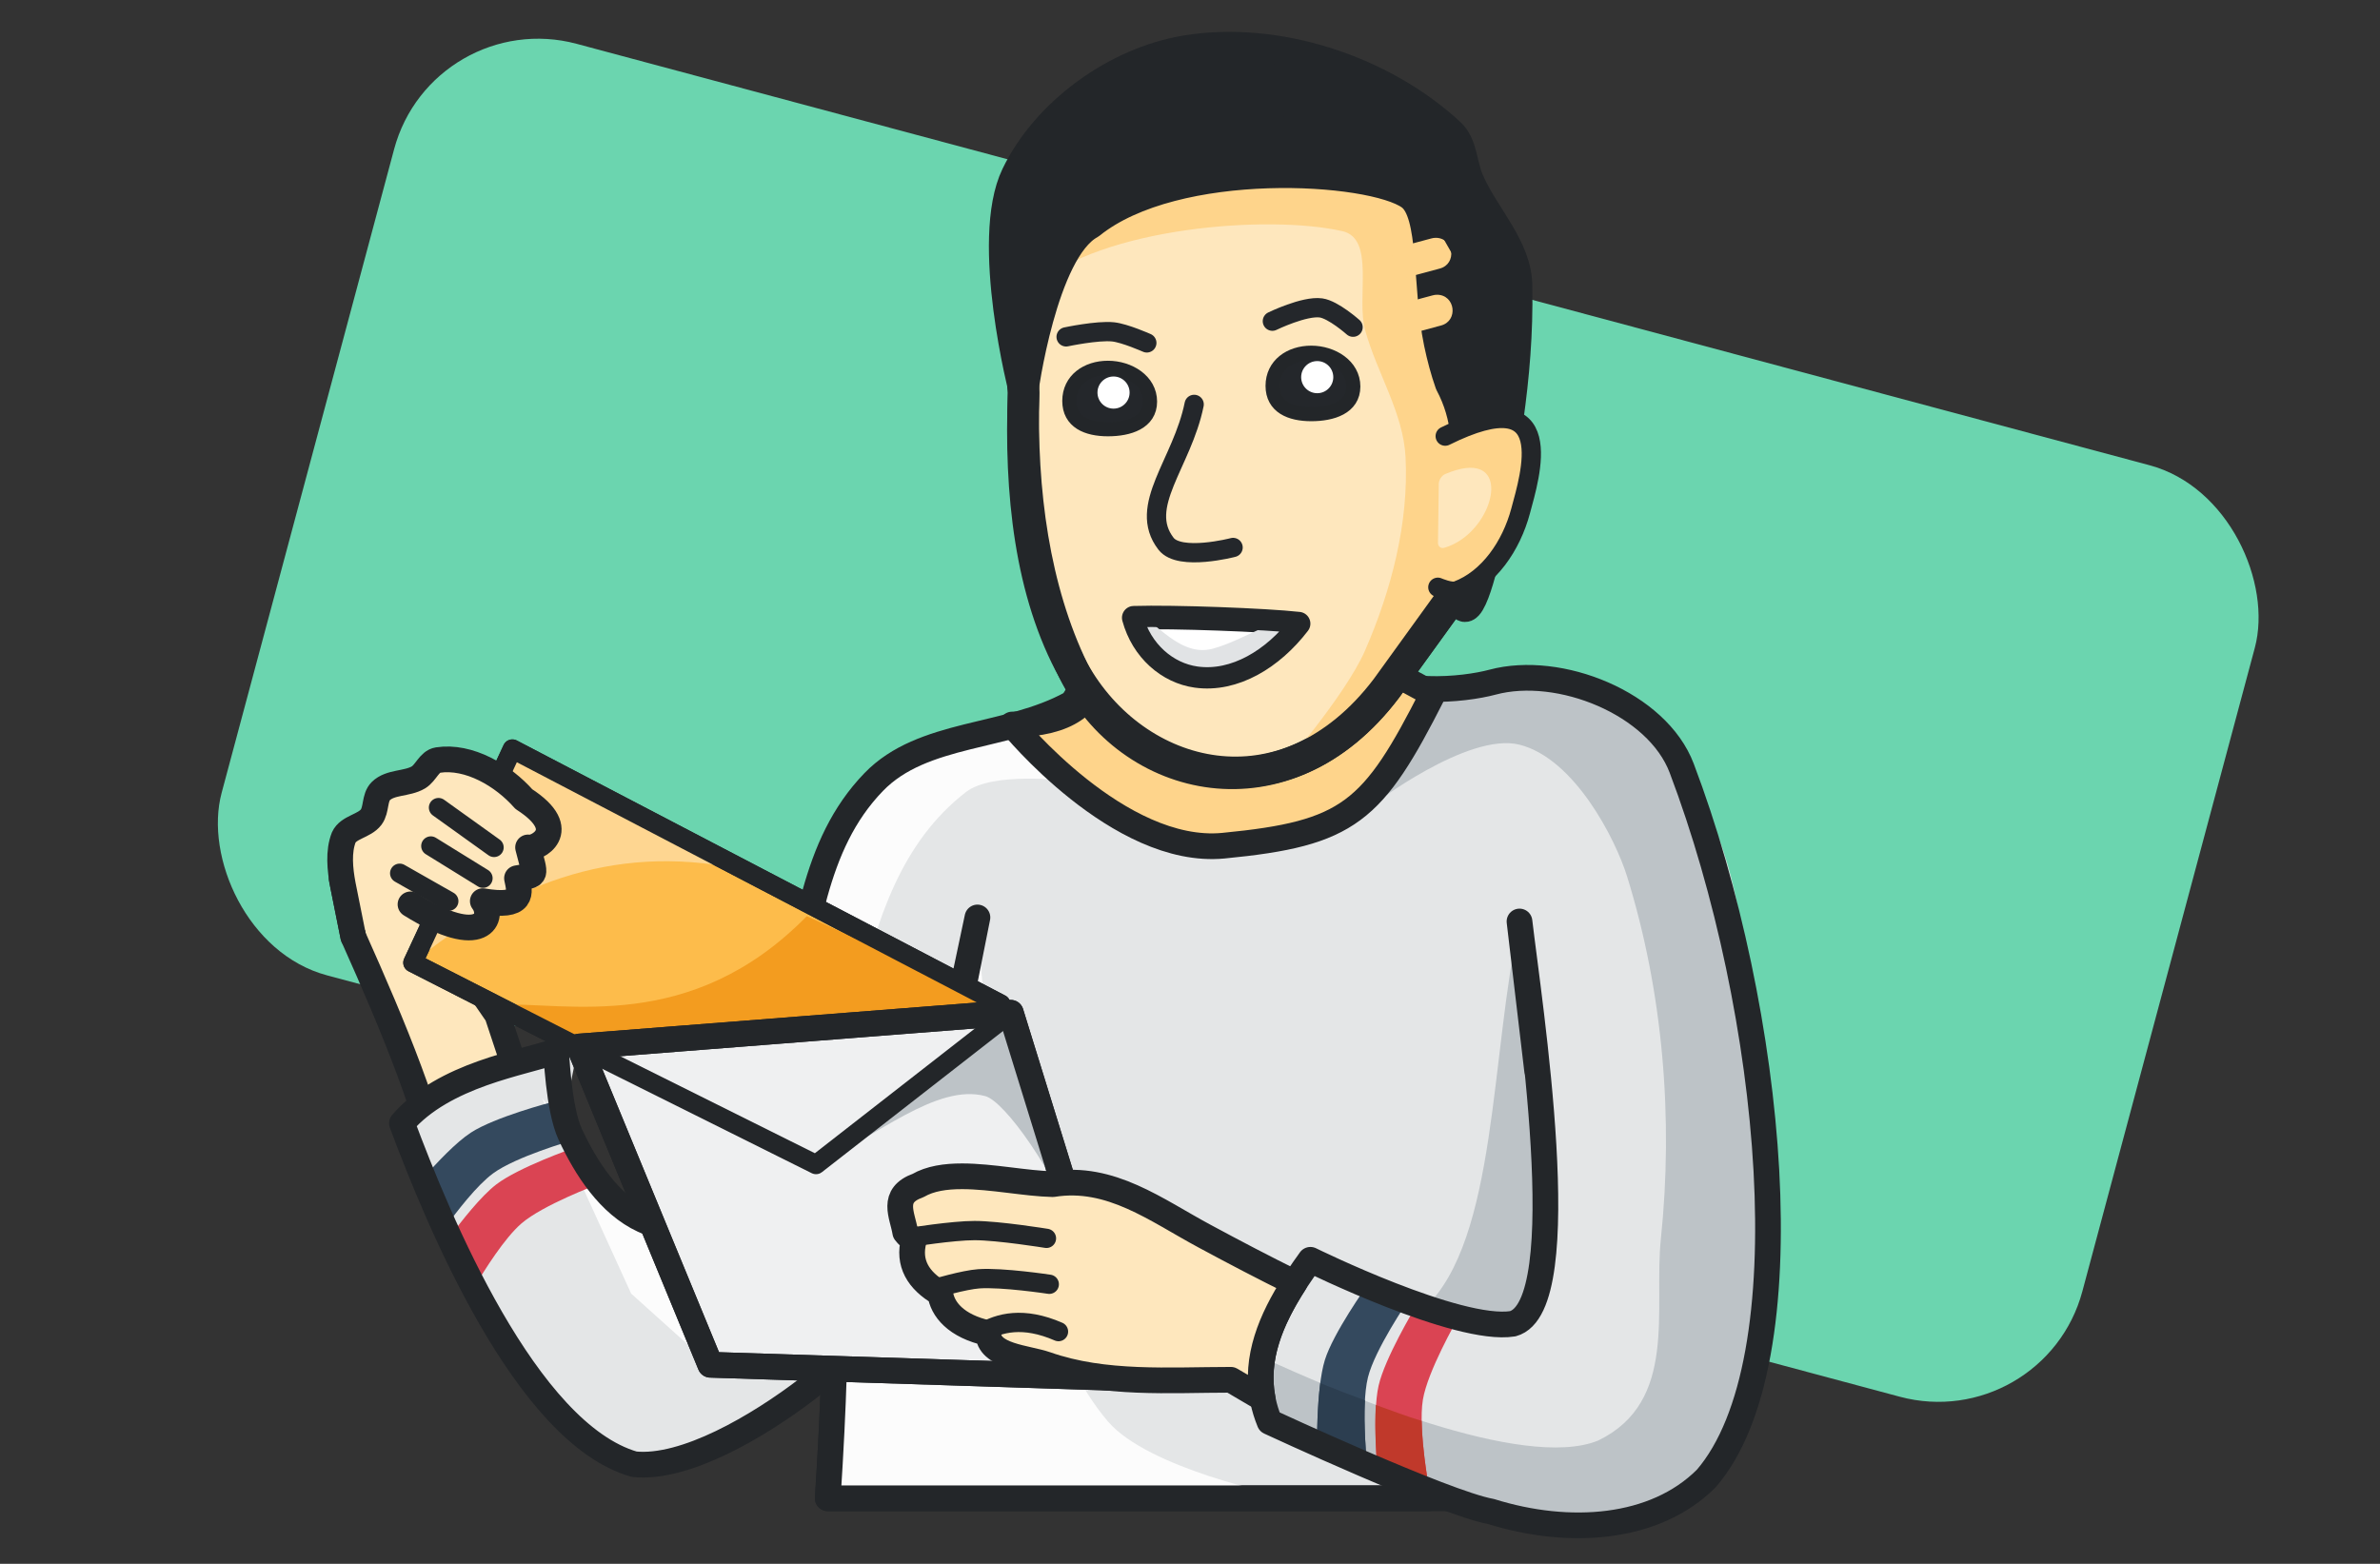 <svg xmlns="http://www.w3.org/2000/svg" viewBox="0 0 370.4 243.4"><rect x="0" y="0" width="370.4" height="243.4" fill="#333333" stroke="none"/><g transform="translate(0 -10.6)"><rect width="299.8" height="150.1" x="68" y="-6.4" fill="#6bd5af" rx="23.2" ry="23.2" transform="rotate(15)"/><path fill="#fee7bd" stroke="#232629" stroke-dashoffset="531.6" stroke-linecap="round" stroke-linejoin="round" stroke-width="4" d="m 62.201,146.514 15.185,22.033 6.497,19.587 -14.313,9.144 C 66.984,184.126 61.355,170.658 54.978,156.389 l -1.811,-9.027" paint-order="markers fill stroke"/><path fill="#e4e6e7" stroke="#232629" stroke-dashoffset="531.6" stroke-linecap="round" stroke-linejoin="round" stroke-width="4" d="m 244.718,160.931 -2.492,61.606 1.75,21.261 H 128.822 c 3.014,-46.875 -1.246,-40.975 -0.27,-61.331 l 32.429,-18.113 z" paint-order="markers fill stroke"/><path fill="#e4e6e7" d="m 145.07,188.791 7.049,-35.396 -7.456,35.241 -6.022,21.938 c 0,0 -7.4,11.905 -12.842,16.08 -7.82,6 -19.224,12.664 -27.095,11.843 -16.868,-4.83 -30.539,-38.014 -36.152,-53.067 6.599,-7.652 22.359,-10.075 27.578,-11.944 0,0 -2.749,9.296 -1.385,13.667 1.742,5.581 6.07,10.898 11.378,13.347 3.442,1.589 8.271,2.178 11.373,-0.001 8.511,-5.976 10.596,-29.344 10.596,-29.344 3.635,-15.234 4.328,-28.937 13.872,-38.826 7.669,-7.945 20.781,-6.712 30.782,-12.244 1.226,-0.678 9.095,-18.783 10.126,-19.684 10.296,-8.998 7.949,-2.851 21.229,-2.445 6.882,0.21 7.394,11.332 13.396,16.534 5.337,4.626 16.264,3.496 20.791,2.283 10.411,-2.79 23.09,4.673 29.435,13.387 13.064,17.943 9.686,43.915 12.915,66.147 0.689,4.74 1.523,9.56 1.373,14.304 -0.399,12.619 -4.766,24.41 -10.464,30.108 -7.995,7.995 -21.311,8.942 -33.53,5.13 -7.215,-1.295 -34.431,-13.937 -34.431,-13.937 -3.694,-8.997 0.533,-17.195 6.353,-25.233 0,0 22.958,11.317 31.488,9.954 9.955,-2.668 2.475,-50.38 1.054,-62.611 l 2.748,23.262" paint-order="markers fill stroke"/><path fill="#fcfcfc" d="m 152.118,153.395 c 0,0 2.725,57.969 20.329,78.466 6.315,7.353 26.723,11.459 26.723,11.459 -103.97,1.804 -54.135,0.233 -70.348,0.479 l -0.637,-19.309 z" paint-order="markers fill stroke"/><path fill="#fcfcfc" d="m 161.625,122.326 c -9.025,3.133 -19.246,3.359 -25.66,10.005 -9.544,9.888 -10.237,23.592 -13.873,38.826 0,0 -2.085,23.368 -10.596,29.344 -3.103,2.179 -7.931,1.59 -11.373,0.001 -5.308,-2.45 -7.69,-8.812 -11.379,-13.348 -1.508,-1.854 -4.393,-5.665 -4.393,-5.665 l 13.872,30.45 12.322,11.077 c 0,0 8.854,-11.653 12.232,-18.106 11.782,-22.51 7.457,-55.549 27.584,-71.055 4.115,-3.17 15.486,-1.748 15.486,-1.748 -3.255,-1.646 -3.989,-5.496 -4.222,-9.782 z" paint-order="markers fill stroke"/><path fill="#da4453" d="m 89.197,189.319 c 0,0 -8.476,2.953 -11.976,5.641 -2.372,1.822 -5.397,5.67 -7.299,8.249 1.195,2.574 2.483,5.199 3.852,7.802 1.63,-2.753 4.761,-7.729 7.372,-9.983 3.335,-2.879 11.656,-5.996 11.9,-6.087 -1.004,-1.201 -1.888,-2.504 -2.629,-3.865 z" paint-order="markers fill stroke"/><path fill="#34495e" d="m 85.679,182.193 c 0,0 -8.682,2.278 -12.382,4.683 -2.319,1.507 -5.313,4.684 -7.414,7.072 1.008,2.454 2.128,5.07 3.352,7.764 1.946,-2.696 5.024,-6.662 7.499,-8.48 3.541,-2.601 12.041,-5.048 12.333,-5.131 -0.033,-0.09 -0.065,-0.181 -0.097,-0.271 z" paint-order="markers fill stroke"/><path fill="#bdc3c7" d="m 236.481,154.023 c -4.56,20.541 -3.413,49.371 -14.713,60.124 l 7.426,2.715 c 21.114,2.477 5.74,-40.787 7.287,-62.839 z" paint-order="markers fill stroke"/><path fill="#bdc3c7" d="m 236.792,116.181 c -1.53,0.012 -3.039,0.201 -4.503,0.594 -1.346,0.361 -7.134,1.665 -9.295,1.862 -0.999,0.591 -7.836,17.336 -9.474,17.328 0,0 14.945,-11.489 22.973,-9.457 8.553,2.166 14.928,14.695 16.732,20.509 5.597,18.036 7.218,37.628 5.256,56.411 -1.138,10.892 2.731,25.31 -9.741,31.376 -11.704,4.807 -40.709,-7.572 -52.261,-12.923 -0.556,3.251 -0.307,6.583 1.109,10.034 0,0 27.217,12.642 34.431,13.937 12.219,3.812 25.535,2.866 33.53,-5.129 7.841,-7.841 13.16,-27.216 9.091,-44.413 -5.708,-17.149 0.149,-48.204 -12.915,-66.146 -5.452,-7.488 -15.583,-14.053 -24.932,-13.981 z" paint-order="markers fill stroke"/><path fill="#34495e" d="m 212.707,210.761 c 0,0 -5.215,7.306 -6.52,11.521 -1.394,4.504 -1.208,14.092 -1.208,14.092 l 7.869,3.233 c 0,0 -1.126,-9.902 0.048,-14.639 1.076,-4.34 6.226,-11.88 6.226,-11.88 z" paint-order="markers fill stroke"/><path fill="#da4453" d="m 220.142,214.291 c 0,0 -4.625,7.693 -5.595,11.998 -1.036,4.599 -0.098,14.143 -0.098,14.143 l 8.099,2.605 c 0,0 -1.9,-9.783 -1.102,-14.597 0.732,-4.411 5.274,-12.333 5.274,-12.333 z" paint-order="markers fill stroke"/><path fill="#c0392b" d="m 214.123,229.273 c -0.245,3.837 0.113,8.628 0.26,10.386 2.847,1.187 5.656,2.318 8.141,3.243 -0.109,-0.573 -1.201,-6.415 -1.267,-11.148 -2.38,-0.717 -4.793,-1.65 -7.134,-2.481 z" paint-order="markers fill stroke"/><path fill="#2c3e50" d="m 205.477,225.875 c -0.461,3.567 -0.509,7.688 -0.504,9.506 2.438,1.076 5.098,2.232 7.789,3.368 -0.175,-1.807 -0.548,-6.333 -0.332,-10.194 -2.404,-0.877 -4.741,-1.785 -6.953,-2.68 z" paint-order="markers fill stroke"/><path fill="none" stroke="#232629" stroke-dashoffset="531.6" stroke-linecap="round" stroke-linejoin="round" stroke-width="4" d="m 145.07,188.791 7.049,-35.396 -7.456,35.241 -6.022,21.938 c 0,0 -7.4,11.905 -12.842,16.08 -7.82,6 -19.224,12.664 -27.095,11.843 -16.868,-4.83 -30.539,-38.014 -36.152,-53.067 6.599,-7.652 18.792,-9.362 24.01,-11.231 0,0 0.331,8.986 2.182,12.954 2.471,5.298 6.07,10.898 11.378,13.347 3.442,1.589 8.271,2.178 11.373,-0.001 8.511,-5.976 10.596,-29.344 10.596,-29.344 3.635,-15.234 4.328,-28.937 13.872,-38.826 7.669,-7.945 20.781,-6.712 30.782,-12.244 1.226,-0.678 9.095,-18.783 10.126,-19.684 10.296,-8.998 7.949,-2.851 21.229,-2.445 6.882,0.21 7.394,11.332 13.396,16.534 5.337,4.626 16.264,3.496 20.791,2.283 10.411,-2.79 25.618,3.307 29.435,13.387 14.304,37.782 19.567,92.332 3.824,110.559 -7.995,7.995 -21.311,8.942 -33.53,5.13 -7.215,-1.295 -34.431,-13.937 -34.431,-13.937 -3.694,-8.997 0.533,-17.195 6.353,-25.233 0,0 22.958,11.317 31.488,9.954 9.955,-2.668 2.475,-50.38 1.054,-62.611 l 2.748,23.262" paint-order="markers fill stroke"/><path fill="#fed48b" stroke="#232629" stroke-dashoffset="531.6" stroke-linecap="round" stroke-linejoin="round" stroke-width="4" d="m 222.993,118.636 c -9.331,18.401 -13.005,21.698 -32.586,23.588 -16.286,1.571 -32.896,-18.844 -32.899,-18.856 36.003,-0.476 -21.566,-52.063 65.485,-4.732 z" paint-order="markers fill stroke"/><path fill="#fee7bd" stroke="#232629" stroke-dashoffset="531.6" stroke-linecap="round" stroke-linejoin="round" stroke-width="4.9" d="m 159.302,71.731 c -0.613,15.51 1.023,31.087 7.756,43.254 9.517,17.198 32.964,23.559 48.714,2.744 l 10.978,-15.188 5.789,-45.89 -14.772,-25.919 -34.4,0.919 -25.268,14.766 z" paint-order="markers fill stroke"/><path fill="#24272b" stroke="#232629" stroke-dashoffset="531.6" stroke-linecap="round" stroke-linejoin="round" stroke-width="2.2" d="m 172.432,67.847 c -3.261,-4.9e-5 -6.012,1.894 -6.012,5.155 -6e-5,3.261 2.751,4.405 6.012,4.405 3.261,5.3e-5 6.547,-1.037 6.547,-4.298 4e-5,-3.261 -3.286,-5.262 -6.547,-5.262 z"/><circle cx="173.3" cy="71.7" r="2.5" fill="#fff"/><path fill="none" stroke="#24272b" stroke-dashoffset="531.6" stroke-linecap="round" stroke-linejoin="round" stroke-width="3" d="m 185.847,73.54 c -1.858,9.193 -8.889,15.856 -4.377,21.692 2.131,2.756 10.435,0.579 10.435,0.579"/><g stroke-width="4.2"><path fill="#fff" stroke="#232629" stroke-linecap="round" stroke-linejoin="round" d="m 465.571,209.905 c 7.111,-0.221 23.52,0.393 29.392,1.052 -4.693,6.123 -11.477,10.271 -18.242,9.329 -5.029,-0.701 -9.578,-4.586 -11.15,-10.38 z" transform="translate(-230 -76.5) scale(.873)"/><path fill="#e1e3e5" d="m 479.624,215.433 c -6.719,1.806 -11.592,-7.404 -14.053,-5.528 0.19,0.701 1.949,4.423 2.154,5.063 0,0 5.571,6.291 9.402,6.756 5.166,0.626 14.488,-5.817 14.488,-5.817 0.892,-0.948 2.564,-3.927 3.348,-4.95 -3.13,-2.094 -9.325,2.859 -15.339,4.476 z" transform="translate(-230 -76.5) scale(.873)"/><path fill="none" stroke="#232629" stroke-linecap="round" stroke-linejoin="round" stroke-width="3.4" d="m 465.571,209.905 c 7.111,-0.221 23.52,0.393 29.392,1.052 -4.693,6.123 -11.477,10.271 -18.242,9.329 -5.029,-0.701 -9.578,-4.586 -11.15,-10.38 z" transform="translate(-230 -76.5) scale(.873)"/></g><path fill="#fed48b" d="m 161.052,55.097 c 10.532,-9.144 36.364,-11.127 47.862,-8.52 5.131,1.163 2.149,10.308 3.537,15.383 1.826,6.674 5.943,12.87 6.295,19.78 0.522,10.242 -2.206,20.711 -6.303,30.112 -3.066,7.035 -13.295,18.796 -13.295,18.796 0,0 16.438,-12.177 22.882,-19.99 1.992,-2.414 3.283,-5.334 4.72,-8.117 L 228.443,75.055 226.51,38.914 203.563,25.862 160.15,36.413 Z" paint-order="markers fill stroke"/><path fill="#232629" stroke="#232629" stroke-linecap="round" stroke-linejoin="round" stroke-width="4.5" d="m 219.486,41.065 c -6.017,-4.335 -36.512,-6.253 -49.796,4.487 -7.423,4.037 -10.388,26.179 -10.388,26.179 0,0 -6.157,-23.694 -1.255,-33.875 4.742,-9.849 15.598,-17.67 26.377,-19.486 14.242,-2.399 30.791,3.063 41.36,12.906 1.911,1.78 1.842,4.889 2.86,7.295 2.379,5.626 7.623,10.535 7.583,16.682 0.256,14.452 -2.333,26.77 -4.863,40.844 -0.706,3.929 -3.608,14.603 -4.542,5.459 -1.103,-10.798 4.289,-20.864 -1.246,-31.249 -0.705,-2.004 -1.271,-4.133 -1.733,-6.339 -1.868,-8.913 -0.637,-20.224 -4.357,-22.904 z"/><path fill="#fed48b" d="M223.415 47.616c-.22.001-.438.033-.649.093l-6.291 1.685.897 4.801 6.655-1.783c2.79-.705 2.266-4.814-.611-4.797zM223.615 56.477c-.219.002-.436.033-.647.093l-5.593 1.498.319 4.957 6.534-1.752c2.791-.705 2.265-4.817-.614-4.797z" color="#000" font-family="sans-serif" font-weight="400" overflow="visible" style="line-height:normal;font-variant-ligatures:normal;font-variant-position:normal;font-variant-caps:normal;font-variant-numeric:normal;font-variant-alternates:normal;font-feature-settings:normal;text-indent:0;text-align:start;text-decoration-line:none;text-decoration-style:solid;text-decoration-color:#000;text-transform:none;text-orientation:mixed;white-space:normal;shape-padding:0;isolation:auto;mix-blend-mode:normal;solid-color:#000;solid-opacity:1"/><path fill="none" stroke="#24272b" stroke-dashoffset="531.6" stroke-linecap="round" stroke-linejoin="round" stroke-width="3" d="M198.019 60.589c0 0 4.975-2.421 7.564-2.063 1.924.266 4.996 3 4.996 3M165.92 63.032c0 0 4.872-1.034 7.309-.778 1.831.193 5.251 1.716 5.251 1.716" paint-order="markers fill stroke"/><path fill="#fdbc4b" stroke="#232629" stroke-dashoffset="531.6" stroke-linecap="round" stroke-linejoin="round" stroke-width="3" d="m 64.257,160.436 15.483,-33.253 76.017,39.7 -18.073,31.007 z" paint-order="markers fill stroke"/><path fill="#fed691" d="M 64.257,160.436 C 78.69,148.761 94.797,141.719 114.93,145.819 L 79.741,127.182 Z" paint-order="markers fill stroke"/><path fill="#f39c1f" d="m 125.563,153.196 c -18.078,18.407 -37.321,13.346 -48.177,13.762 l 27.901,13.515 21.709,11.38 30.314,-25.213 -11.43,-4.164 z" paint-order="markers fill stroke"/><path fill="none" stroke="#232629" stroke-dashoffset="531.6" stroke-linecap="round" stroke-linejoin="round" stroke-width="3" d="m 64.257,160.436 15.483,-33.253 76.017,39.7 -18.073,31.007 z" paint-order="markers fill stroke"/><path fill="#eff0f1" stroke="#232629" stroke-dashoffset="531.6" stroke-linecap="round" stroke-linejoin="round" stroke-width="4" d="m 110.546,223.016 -20.416,-49.53 67.179,-5.257 17.592,56.866 z" paint-order="markers fill stroke"/><path fill="#bdc3c7" d="m 126.995,191.855 30.314,-23.625 10.868,35.54 c -3.957,-10.84 -11.832,-21.762 -14.843,-22.569 -7.533,-2.018 -16.888,6.265 -26.338,10.654 z" paint-order="markers fill stroke"/><path fill="none" stroke="#232629" stroke-dashoffset="531.6" stroke-linecap="round" stroke-linejoin="round" stroke-width="3" d="M 157.309,168.229 126.995,191.855 90.13,173.487" paint-order="markers fill stroke"/><path fill="none" stroke="#232629" stroke-dashoffset="531.6" stroke-linecap="round" stroke-linejoin="round" stroke-width="4" d="m 110.546,223.016 -20.416,-49.53 67.179,-5.257 17.592,56.866 z" paint-order="markers fill stroke"/><path fill="#fee7bd" stroke="#232629" stroke-dashoffset="531.6" stroke-linecap="round" stroke-linejoin="round" stroke-width="4" d="m 149.736,193.682 c -2.596,-0.004 -4.982,0.347 -6.852,1.432 -4.316,1.538 -2.439,4.587 -2,7.285 0.369,0.482 0.821,0.899 1.34,1.199 -0.957,3.57 0.651,6.301 4.109,8.297 0.294,2.45 2.44,5.124 7.472,6.211 0,3.615 5.951,3.79 9.039,4.872 9.066,3.175 19.112,2.383 28.718,2.378 1.647,0.968 3.293,1.937 4.94,2.905 -1.175,-6.285 1.252,-12.206 4.976,-17.996 -4.728,-2.329 -9.401,-4.778 -14.037,-7.28 -7.492,-4.021 -14.593,-9.524 -23.59,-8.08 -4.208,-0.09 -9.493,-1.217 -14.116,-1.223 z" paint-order="markers fill stroke"/><path fill="none" stroke="#232629" stroke-dashoffset="531.6" stroke-linecap="round" stroke-linejoin="round" stroke-width="3" d="M141.552 203.2c0 0 6.727-1.074 10.118-1.069 3.752.005 11.19 1.212 11.19 1.212M145.521 211.138c0 0 4.498-1.34 6.821-1.502 3.654-.255 10.957.852 10.957.852M152.847 218.031c2.655-1.577 6.395-2.56 11.887-.175" paint-order="markers fill stroke"/><path fill="#fee7bd" stroke="#232629" stroke-dashoffset="531.6" stroke-linecap="round" stroke-linejoin="round" stroke-width="4" d="m 63.884,151.358 c 11.363,7.085 13.143,1.959 11.254,-0.499 6.486,1.098 5.805,-1.268 5.321,-3.568 3.244,-0.568 2.914,-0.107 1.723,-4.796 1.1,0.388 7.023,-2.569 -0.655,-7.52 -3.238,-3.677 -8.54,-6.814 -13.384,-6.075 -1.332,0.203 -1.86,2.001 -3.016,2.693 -1.785,1.069 -4.389,0.674 -5.864,2.142 -1.017,1.013 -0.634,2.89 -1.495,4.039 -1.064,1.419 -3.544,1.553 -4.273,3.17 -0.856,2.189 -0.59,4.95 -0.135,7.362 l 1.619,8.081" paint-order="markers fill stroke"/><path fill="#fee7bd" stroke="#232629" stroke-dashoffset="531.6" stroke-linecap="round" stroke-linejoin="round" stroke-width="3" d="M69.846 150.86l-7.645-4.346M75.166 147.292L67.049 142.272M76.889 142.496l-8.647-6.199" paint-order="markers fill stroke"/><path fill="#24272b" stroke="#232629" stroke-dashoffset="531.6" stroke-linecap="round" stroke-linejoin="round" stroke-width="2.2" d="m 204.068,65.499 c -3.261,-4.9e-5 -6.012,1.894 -6.012,5.155 -6e-5,3.261 2.751,4.405 6.012,4.405 3.261,5.3e-5 6.547,-1.037 6.547,-4.298 4e-5,-3.261 -3.286,-5.262 -6.547,-5.262 z"/><circle cx="205" cy="69.3" r="2.5" fill="#fff"/><path fill="none" stroke="#232629" stroke-dashoffset="531.6" stroke-linecap="round" stroke-linejoin="round" stroke-width="4.9" d="m 159.302,71.731 c -0.43,15.292 1.614,30.598 7.756,43.254 8.582,17.684 32.964,23.559 48.714,2.744 l 10.978,-15.188 5.789,-45.89 -14.772,-25.919 -34.4,0.919 -25.268,14.766 z" paint-order="markers fill stroke"/><path fill="#fed48b" stroke="#232629" stroke-dashoffset="531.6" stroke-linecap="round" stroke-linejoin="round" stroke-width="3" d="m 224.918,78.481 c 17.977,-8.932 13.177,6.27 11.736,11.647 -1.457,5.438 -4.948,10.553 -9.903,12.414 -0.944,0.355 -2.977,-0.539 -2.977,-0.539" paint-order="markers fill stroke"/><path fill="#fee7bd" d="m 224.901,84.391 c 2.478,-1.058 4.245,-1.192 5.407,-0.737 4.066,1.594 0.714,10.418 -5.552,12.209 -0.532,0.152 -0.972,-0.232 -0.964,-0.786 l 0.127,-9.179 c 0.008,-0.588 0.442,-1.277 0.983,-1.507 z" paint-order="markers fill stroke"/><path fill="none" stroke="#232629" stroke-dashoffset="531.6" stroke-linecap="round" stroke-linejoin="round" stroke-width="4" d="m 222.32,243.798 h -93.498 c 0.492,-7.654 0.79,-13.901 0.949,-19.085" paint-order="markers fill stroke"/></g></svg>